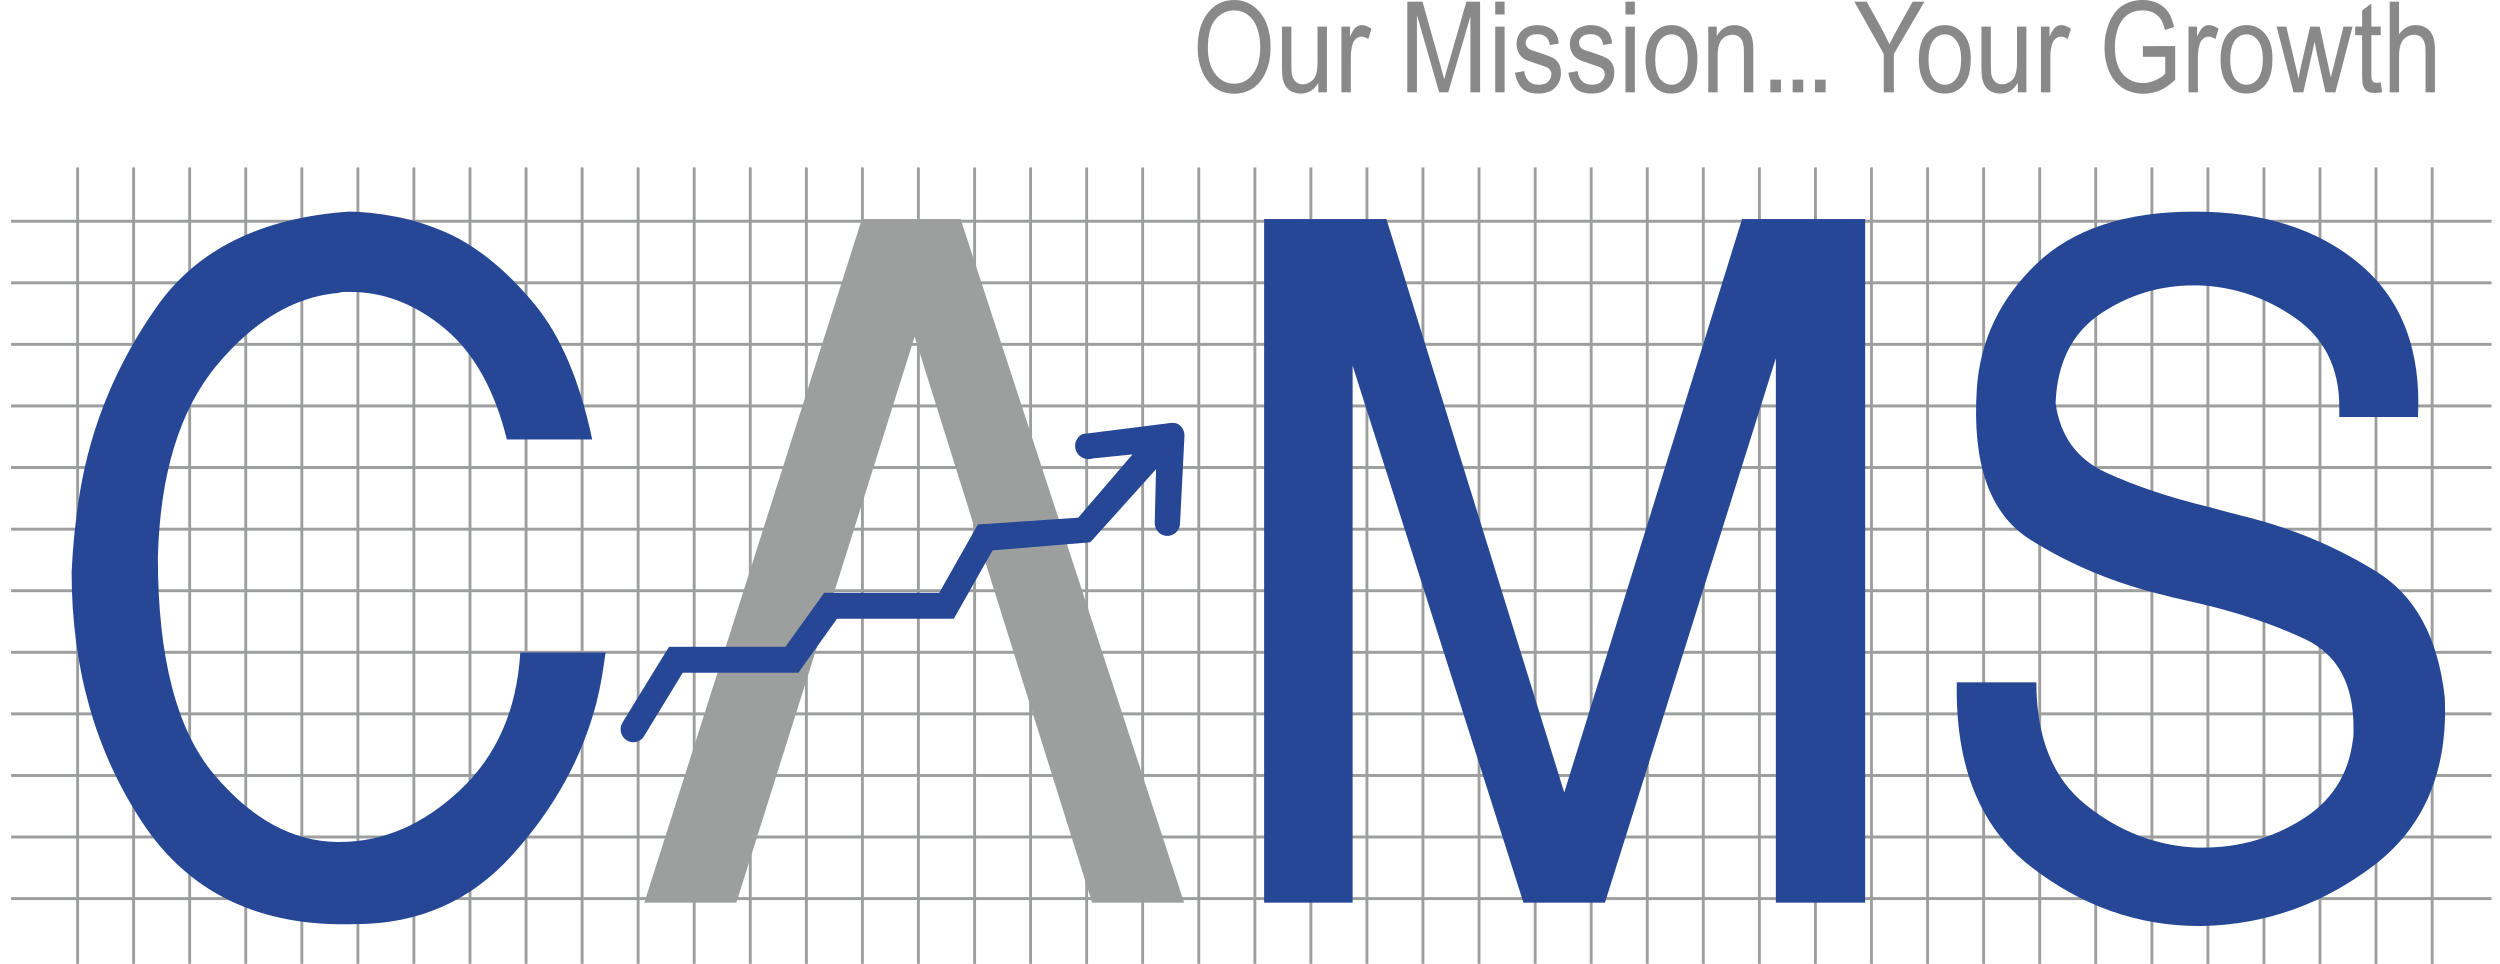 <svg width="83" height="32" viewBox="0 0 83 32" fill="none" xmlns="http://www.w3.org/2000/svg">
<path d="M82.72 7.394H0.369V7.296H82.72V7.394Z" fill="#9D9E9E"/>
<path d="M82.72 9.439H0.369V9.34H82.72V9.439Z" fill="#9D9E9E"/>
<path d="M82.72 11.482H0.369V11.384H82.72V11.482Z" fill="#9D9E9E"/>
<path d="M82.72 13.527H0.369V13.428H82.72V13.527Z" fill="#9D9E9E"/>
<path d="M82.72 15.57H0.369V15.472H82.72V15.57Z" fill="#9D9E9E"/>
<path d="M82.72 17.618H0.369V17.52H82.72V17.618Z" fill="#9D9E9E"/>
<path d="M82.72 19.661H0.369V19.563H82.72V19.661Z" fill="#9D9E9E"/>
<path d="M82.72 21.706H0.369V21.608H82.72V21.706Z" fill="#9D9E9E"/>
<path d="M82.72 23.75H0.369V23.651H82.72V23.75Z" fill="#9D9E9E"/>
<path d="M82.72 25.795H0.369V25.696H82.72V25.795Z" fill="#9D9E9E"/>
<path d="M82.72 27.837H0.369V27.739H82.72V27.837Z" fill="#9D9E9E"/>
<path d="M82.72 29.882H0.369V29.784H82.72V29.882Z" fill="#9D9E9E"/>
<path d="M2.529 32V5.558H2.625V32H2.529Z" fill="#9D9E9E"/>
<path d="M4.388 32V5.558H4.484V32H4.388Z" fill="#9D9E9E"/>
<path d="M6.249 32V5.558H6.345V32H6.249Z" fill="#9D9E9E"/>
<path d="M8.111 32V5.558H8.207V32H8.111Z" fill="#9D9E9E"/>
<path d="M9.973 32V5.558H10.069V32H9.973Z" fill="#9D9E9E"/>
<path d="M11.834 32V5.558H11.93V32H11.834Z" fill="#9D9E9E"/>
<path d="M13.693 32V5.558H13.789V32H13.693Z" fill="#9D9E9E"/>
<path d="M15.556 32V5.558H15.652V32H15.556Z" fill="#9D9E9E"/>
<path d="M17.417 32V5.558H17.513V32H17.417Z" fill="#9D9E9E"/>
<path d="M19.278 32V5.558H19.374V32H19.278Z" fill="#9D9E9E"/>
<path d="M21.138 32V5.558H21.234V32H21.138Z" fill="#9D9E9E"/>
<path d="M22.999 32V5.558H23.095V32H22.999Z" fill="#9D9E9E"/>
<path d="M24.861 32V5.558H24.957V32H24.861Z" fill="#9D9E9E"/>
<path d="M26.724 32V5.558H26.82V32H26.724Z" fill="#9D9E9E"/>
<path d="M28.584 32V5.558H28.68V32H28.584Z" fill="#9D9E9E"/>
<path d="M30.443 32V5.558H30.539V32H30.443Z" fill="#9D9E9E"/>
<path d="M32.309 32V5.558H32.405V32H32.309Z" fill="#9D9E9E"/>
<path d="M34.167 32V5.558H34.263V32H34.167Z" fill="#9D9E9E"/>
<path d="M36.029 32V5.558H36.125V32H36.029Z" fill="#9D9E9E"/>
<path d="M37.888 32V5.558H37.984V32H37.888Z" fill="#9D9E9E"/>
<path d="M39.752 32V5.558H39.848V32H39.752Z" fill="#9D9E9E"/>
<path d="M41.614 32V5.558H41.71V32H41.614Z" fill="#9D9E9E"/>
<path d="M43.473 32V5.558H43.569V32H43.473Z" fill="#9D9E9E"/>
<path d="M45.334 32V5.558H45.43V32H45.334Z" fill="#9D9E9E"/>
<path d="M47.194 32V5.558H47.29V32H47.194Z" fill="#9D9E9E"/>
<path d="M49.056 32V5.558H49.152V32H49.056Z" fill="#9D9E9E"/>
<path d="M50.92 32V5.558H51.016V32H50.92Z" fill="#9D9E9E"/>
<path d="M52.779 32V5.558H52.875V32H52.779Z" fill="#9D9E9E"/>
<path d="M54.641 32V5.558H54.737V32H54.641Z" fill="#9D9E9E"/>
<path d="M56.502 32V5.558H56.598V32H56.502Z" fill="#9D9E9E"/>
<path d="M58.364 32V5.558H58.46V32H58.364Z" fill="#9D9E9E"/>
<path d="M60.224 32V5.558H60.32V32H60.224Z" fill="#9D9E9E"/>
<path d="M62.085 32V5.558H62.181V32H62.085Z" fill="#9D9E9E"/>
<path d="M63.947 32V5.558H64.043V32H63.947Z" fill="#9D9E9E"/>
<path d="M65.809 32V5.558H65.905V32H65.809Z" fill="#9D9E9E"/>
<path d="M67.67 32V5.558H67.766V32H67.67Z" fill="#9D9E9E"/>
<path d="M69.53 32V5.558H69.626V32H69.53Z" fill="#9D9E9E"/>
<path d="M71.395 32V5.558H71.491V32H71.395Z" fill="#9D9E9E"/>
<path d="M73.254 32V5.558H73.35V32H73.254Z" fill="#9D9E9E"/>
<path d="M75.115 32V5.558H75.211V32H75.115Z" fill="#9D9E9E"/>
<path d="M76.976 32V5.558H77.072V32H76.976Z" fill="#9D9E9E"/>
<path d="M78.835 32V5.558H78.931V32H78.835Z" fill="#9D9E9E"/>
<path d="M80.7 32V5.558H80.796V32H80.7Z" fill="#9D9E9E"/>
<path fill-rule="evenodd" clip-rule="evenodd" d="M2.475 17.678C2.522 17.234 2.582 16.782 2.656 16.328C3.026 14.114 3.879 12.064 5.212 10.171C6.546 8.282 8.668 7.233 11.575 7.026C12.039 7.026 12.567 7.083 13.16 7.197C13.753 7.311 14.364 7.512 14.993 7.8C15.956 8.277 16.872 9.04 17.744 10.095C18.615 11.149 19.253 12.648 19.661 14.591H16.828C16.42 12.938 15.73 11.708 14.757 10.901C13.784 10.095 12.743 9.692 11.631 9.692C11.557 9.692 11.488 9.692 11.422 9.692C11.358 9.692 11.297 9.703 11.243 9.724C9.779 9.847 8.431 10.648 7.199 12.125C5.967 13.604 5.315 15.728 5.241 18.5C5.241 21.826 5.861 24.229 7.102 25.706C8.343 27.183 9.704 27.932 11.186 27.954C11.205 27.954 11.219 27.954 11.229 27.954C11.237 27.954 11.252 27.954 11.271 27.954C12.715 27.954 14.049 27.38 15.272 26.233C16.494 25.087 17.161 23.564 17.273 21.661H20.106C20.069 21.93 20.027 22.203 19.982 22.483C19.935 22.763 19.874 23.046 19.801 23.335C19.32 25.175 18.389 26.858 17.007 28.387C15.627 29.918 13.891 30.681 11.798 30.681C8.631 30.784 6.267 29.653 4.713 27.287C3.156 24.921 2.378 22.156 2.378 18.995C2.397 18.561 2.429 18.122 2.475 17.678L2.475 17.678Z" fill="#264796"/>
<path fill-rule="evenodd" clip-rule="evenodd" d="M30.367 11.179L24.448 29.968H21.391L28.615 7.274H31.894L39.313 29.968H36.258L30.367 11.179Z" fill="#9D9E9E"/>
<path fill-rule="evenodd" clip-rule="evenodd" d="M41.969 7.274H46.029L51.933 26.31L57.835 7.274H61.923V29.968H58.958V11.893L53.285 29.968H50.578L44.907 12.14V29.968H41.969V7.274Z" fill="#264796"/>
<path fill-rule="evenodd" clip-rule="evenodd" d="M67.607 22.653C67.607 24.492 68.157 25.851 69.259 26.728C70.361 27.608 71.579 28.077 72.913 28.14C72.95 28.14 72.989 28.14 73.025 28.14C73.063 28.14 73.099 28.14 73.135 28.14C74.322 28.14 75.41 27.835 76.4 27.224C77.391 26.616 77.962 25.743 78.109 24.605C78.127 24.523 78.136 24.445 78.136 24.373C78.136 24.301 78.136 24.224 78.136 24.142C78.136 22.695 77.594 21.717 76.512 21.212C75.427 20.704 74.19 20.297 72.803 19.987C72.635 19.946 72.478 19.91 72.33 19.878C72.182 19.848 72.033 19.812 71.885 19.769C70.237 19.377 68.74 18.758 67.397 17.911C66.055 17.063 65.466 15.386 65.632 12.884C65.743 11.294 66.402 9.92 67.607 8.762C68.81 7.606 70.561 7.026 72.858 7.026C75.154 7.026 76.993 7.616 78.373 8.793C79.753 9.97 80.387 11.655 80.277 13.845H77.664C77.664 13.805 77.664 13.773 77.664 13.753C77.664 13.732 77.664 13.702 77.664 13.659C77.664 13.639 77.664 13.613 77.664 13.583C77.664 13.551 77.664 13.527 77.664 13.505C77.664 12.223 77.179 11.242 76.206 10.56C75.233 9.878 74.164 9.517 72.996 9.475C72.96 9.475 72.927 9.475 72.899 9.475C72.872 9.475 72.848 9.475 72.83 9.475C71.701 9.475 70.667 9.79 69.731 10.421C68.796 11.051 68.3 12.038 68.245 13.38C68.394 14.476 68.954 15.247 69.926 15.692C70.899 16.137 72.024 16.515 73.303 16.824C73.524 16.887 73.756 16.948 73.996 17.011C74.237 17.073 74.479 17.135 74.72 17.197C76.22 17.59 77.613 18.183 78.901 18.979C80.189 19.775 80.943 21.166 81.166 23.15C81.277 25.607 80.481 27.477 78.777 28.759C77.072 30.04 75.182 30.701 73.108 30.744C73.089 30.744 73.075 30.744 73.066 30.744C73.057 30.744 73.042 30.744 73.025 30.744C70.987 30.744 69.121 30.087 67.426 28.775C65.731 27.463 64.911 25.423 64.966 22.653H67.607V22.653Z" fill="#264796"/>
<path fill-rule="evenodd" clip-rule="evenodd" d="M39.145 14.102C39.025 14.013 38.874 14.039 38.73 14.06L35.942 14.41C35.73 14.507 35.635 14.762 35.73 14.981C35.826 15.196 36.075 15.295 36.29 15.218L37.598 15.087L35.795 17.188L32.465 17.411L32.344 17.627L31.182 19.681H27.362L27.236 19.857L26.078 21.473H22.215L22.093 21.664L20.675 23.975C20.546 24.172 20.599 24.44 20.792 24.571C20.985 24.703 21.247 24.651 21.376 24.452L22.667 22.335H26.506L26.631 22.159L27.788 20.543H31.669L31.789 20.327L32.952 18.273L36.191 18.005L36.292 17.9L38.38 15.578L38.338 17.327C38.318 17.565 38.492 17.772 38.721 17.792C38.953 17.811 39.157 17.635 39.176 17.397L39.324 14.49C39.334 14.336 39.269 14.189 39.146 14.102L39.145 14.102Z" fill="#264796"/>
<path fill-rule="evenodd" clip-rule="evenodd" d="M40.166 2.094C40.208 2.235 40.271 2.359 40.352 2.463C40.435 2.567 40.526 2.646 40.631 2.698C40.734 2.753 40.847 2.779 40.97 2.779C41.097 2.779 41.212 2.753 41.318 2.698C41.423 2.646 41.517 2.565 41.595 2.458C41.676 2.352 41.738 2.224 41.779 2.075C41.818 1.926 41.84 1.756 41.84 1.562C41.84 1.438 41.83 1.323 41.812 1.216C41.793 1.11 41.766 1.01 41.73 0.917C41.7 0.827 41.658 0.747 41.607 0.675C41.554 0.605 41.495 0.542 41.43 0.492C41.36 0.442 41.287 0.404 41.211 0.382C41.136 0.357 41.057 0.345 40.975 0.345C40.859 0.345 40.75 0.368 40.645 0.416C40.541 0.465 40.446 0.537 40.362 0.635C40.277 0.731 40.212 0.86 40.168 1.023C40.124 1.185 40.102 1.379 40.102 1.603C40.102 1.786 40.123 1.949 40.166 2.094L40.166 2.094ZM39.847 0.93C39.904 0.734 39.989 0.566 40.102 0.425C40.212 0.285 40.341 0.177 40.487 0.107C40.633 0.036 40.796 0 40.975 0C41.092 0 41.203 0.016 41.309 0.051C41.414 0.084 41.512 0.133 41.604 0.198C41.698 0.265 41.781 0.345 41.854 0.437C41.926 0.531 41.988 0.635 42.037 0.753C42.086 0.874 42.121 1.001 42.147 1.136C42.172 1.271 42.184 1.415 42.184 1.567C42.184 1.717 42.172 1.862 42.147 1.998C42.121 2.134 42.082 2.263 42.028 2.383C41.978 2.504 41.916 2.61 41.842 2.701C41.769 2.793 41.684 2.87 41.59 2.934C41.492 2.997 41.392 3.04 41.29 3.069C41.188 3.097 41.081 3.112 40.97 3.112C40.855 3.112 40.742 3.095 40.635 3.063C40.527 3.031 40.426 2.982 40.329 2.914C40.236 2.844 40.156 2.762 40.086 2.67C40.014 2.577 39.954 2.472 39.904 2.353C39.856 2.233 39.821 2.11 39.798 1.985C39.774 1.86 39.762 1.731 39.762 1.6C39.762 1.35 39.791 1.127 39.847 0.93L39.847 0.93Z" fill="#898989"/>
<path fill-rule="evenodd" clip-rule="evenodd" d="M43.77 2.746C43.701 2.866 43.617 2.956 43.52 3.017C43.422 3.077 43.312 3.107 43.189 3.107C43.136 3.107 43.083 3.102 43.033 3.091C42.984 3.079 42.934 3.063 42.886 3.043C42.84 3.019 42.799 2.99 42.764 2.958C42.73 2.925 42.702 2.891 42.681 2.854C42.658 2.819 42.638 2.777 42.62 2.73C42.603 2.684 42.59 2.634 42.58 2.581C42.574 2.544 42.569 2.496 42.567 2.441C42.563 2.382 42.562 2.313 42.562 2.235V0.883H42.873V2.097C42.873 2.192 42.874 2.272 42.877 2.338C42.882 2.402 42.886 2.45 42.892 2.484C42.901 2.531 42.918 2.574 42.94 2.615C42.961 2.654 42.988 2.688 43.02 2.716C43.051 2.744 43.087 2.765 43.126 2.779C43.166 2.793 43.207 2.8 43.251 2.8C43.298 2.8 43.344 2.793 43.388 2.777C43.433 2.76 43.475 2.739 43.515 2.711C43.559 2.684 43.596 2.65 43.625 2.61C43.652 2.571 43.675 2.528 43.69 2.479C43.706 2.432 43.719 2.372 43.727 2.301C43.737 2.229 43.742 2.147 43.742 2.055V0.883H44.054V3.065H43.77V2.746H43.77Z" fill="#898989"/>
<path fill-rule="evenodd" clip-rule="evenodd" d="M44.535 0.884H44.82V1.216C44.853 1.139 44.888 1.074 44.918 1.024C44.949 0.972 44.981 0.934 45.013 0.909C45.044 0.884 45.077 0.865 45.11 0.852C45.143 0.841 45.179 0.833 45.216 0.833C45.266 0.833 45.319 0.845 45.371 0.865C45.425 0.886 45.479 0.917 45.533 0.955L45.428 1.297C45.387 1.271 45.348 1.252 45.311 1.238C45.273 1.224 45.234 1.217 45.197 1.217C45.166 1.216 45.134 1.223 45.103 1.236C45.07 1.248 45.042 1.266 45.018 1.289C44.989 1.313 44.965 1.343 44.945 1.377C44.924 1.411 44.909 1.449 44.9 1.491C44.88 1.558 44.867 1.627 44.859 1.699C44.852 1.771 44.847 1.846 44.847 1.925V3.065H44.535V0.884V0.884Z" fill="#898989"/>
<path fill-rule="evenodd" clip-rule="evenodd" d="M46.722 0.055H47.227L47.827 2.189C47.851 2.288 47.875 2.374 47.897 2.449C47.919 2.523 47.937 2.584 47.949 2.632C47.965 2.575 47.983 2.507 48.003 2.427C48.025 2.347 48.051 2.255 48.082 2.152L48.685 0.055H49.139V3.065H48.818V0.542L48.082 3.065H47.781L47.042 0.5V3.065H46.722V0.055L46.722 0.055Z" fill="#898989"/>
<path fill-rule="evenodd" clip-rule="evenodd" d="M49.642 0.884H49.953V3.065H49.642V0.884ZM49.642 0.055H49.953V0.481H49.642V0.055Z" fill="#898989"/>
<path fill-rule="evenodd" clip-rule="evenodd" d="M50.604 2.358C50.614 2.43 50.631 2.495 50.656 2.551C50.681 2.607 50.713 2.655 50.751 2.694C50.791 2.733 50.84 2.763 50.894 2.783C50.948 2.803 51.012 2.813 51.082 2.813C51.154 2.813 51.217 2.803 51.27 2.786C51.324 2.77 51.367 2.744 51.397 2.706C51.432 2.674 51.459 2.636 51.478 2.596C51.497 2.554 51.506 2.51 51.506 2.463C51.506 2.424 51.498 2.388 51.483 2.355C51.468 2.324 51.443 2.295 51.413 2.269C51.39 2.252 51.352 2.233 51.301 2.212C51.248 2.191 51.181 2.169 51.096 2.143C50.978 2.106 50.881 2.073 50.803 2.044C50.723 2.015 50.663 1.987 50.618 1.966C50.577 1.94 50.541 1.911 50.505 1.875C50.47 1.841 50.443 1.801 50.42 1.755C50.398 1.71 50.381 1.665 50.368 1.617C50.355 1.569 50.349 1.518 50.349 1.465C50.349 1.417 50.354 1.37 50.363 1.323C50.372 1.277 50.387 1.233 50.406 1.191C50.425 1.152 50.447 1.115 50.474 1.081C50.501 1.044 50.53 1.013 50.562 0.985C50.587 0.962 50.616 0.943 50.649 0.926C50.683 0.909 50.72 0.893 50.76 0.88C50.804 0.866 50.847 0.854 50.891 0.846C50.932 0.838 50.978 0.833 51.029 0.833C51.102 0.833 51.17 0.84 51.232 0.852C51.295 0.864 51.354 0.883 51.407 0.909C51.46 0.934 51.508 0.964 51.549 0.995C51.589 1.028 51.623 1.065 51.648 1.107C51.673 1.148 51.694 1.198 51.714 1.254C51.733 1.31 51.745 1.375 51.751 1.448L51.45 1.494C51.447 1.438 51.435 1.388 51.414 1.346C51.394 1.301 51.367 1.264 51.332 1.233C51.3 1.203 51.261 1.178 51.214 1.162C51.166 1.145 51.111 1.136 51.048 1.136C50.978 1.136 50.919 1.143 50.866 1.158C50.815 1.171 50.775 1.195 50.746 1.224C50.714 1.253 50.69 1.282 50.675 1.313C50.66 1.344 50.651 1.379 50.651 1.419C50.651 1.443 50.654 1.467 50.661 1.488C50.668 1.509 50.676 1.53 50.69 1.55C50.702 1.569 50.718 1.586 50.737 1.603C50.755 1.621 50.779 1.635 50.807 1.651C50.824 1.656 50.854 1.666 50.899 1.682C50.946 1.697 51.007 1.717 51.086 1.743C51.196 1.78 51.289 1.812 51.365 1.84C51.439 1.868 51.501 1.893 51.544 1.916C51.588 1.935 51.627 1.963 51.662 1.995C51.696 2.029 51.726 2.067 51.751 2.109C51.777 2.151 51.795 2.198 51.806 2.25C51.818 2.301 51.822 2.36 51.822 2.425C51.822 2.487 51.816 2.547 51.801 2.604C51.787 2.662 51.765 2.719 51.733 2.774C51.702 2.827 51.664 2.875 51.623 2.917C51.58 2.96 51.528 2.996 51.469 3.026C51.413 3.052 51.352 3.071 51.289 3.085C51.226 3.1 51.158 3.107 51.086 3.107C50.967 3.107 50.86 3.094 50.77 3.066C50.678 3.04 50.601 2.997 50.537 2.938C50.479 2.879 50.428 2.806 50.387 2.72C50.346 2.633 50.317 2.531 50.297 2.416L50.604 2.358H50.604Z" fill="#898989"/>
<path fill-rule="evenodd" clip-rule="evenodd" d="M52.377 2.358C52.385 2.43 52.402 2.495 52.427 2.551C52.453 2.607 52.484 2.655 52.523 2.694C52.562 2.733 52.611 2.763 52.666 2.783C52.722 2.803 52.783 2.813 52.853 2.813C52.926 2.813 52.987 2.803 53.041 2.786C53.094 2.77 53.137 2.744 53.169 2.706C53.203 2.674 53.23 2.636 53.249 2.596C53.269 2.554 53.278 2.51 53.278 2.463C53.278 2.424 53.27 2.388 53.255 2.355C53.238 2.324 53.216 2.295 53.183 2.269C53.161 2.252 53.125 2.233 53.072 2.212C53.02 2.191 52.951 2.169 52.867 2.143C52.75 2.106 52.653 2.073 52.575 2.044C52.495 2.015 52.434 1.987 52.39 1.966C52.349 1.94 52.31 1.911 52.277 1.875C52.242 1.841 52.213 1.801 52.19 1.755C52.169 1.71 52.152 1.665 52.139 1.617C52.127 1.569 52.12 1.518 52.12 1.465C52.12 1.417 52.125 1.37 52.135 1.323C52.144 1.277 52.159 1.233 52.177 1.191C52.196 1.152 52.219 1.115 52.246 1.081C52.273 1.044 52.301 1.013 52.334 0.985C52.358 0.962 52.387 0.943 52.42 0.926C52.453 0.909 52.49 0.893 52.531 0.88C52.575 0.866 52.618 0.854 52.661 0.846C52.703 0.838 52.75 0.833 52.8 0.833C52.873 0.833 52.941 0.84 53.004 0.852C53.067 0.864 53.125 0.883 53.178 0.909C53.232 0.934 53.278 0.964 53.32 0.995C53.361 1.028 53.394 1.065 53.419 1.107C53.444 1.148 53.466 1.198 53.486 1.254C53.504 1.31 53.517 1.375 53.523 1.448L53.221 1.494C53.218 1.438 53.206 1.388 53.186 1.346C53.165 1.301 53.137 1.264 53.103 1.233C53.071 1.203 53.032 1.178 52.984 1.162C52.938 1.145 52.882 1.136 52.819 1.136C52.75 1.136 52.689 1.143 52.637 1.158C52.587 1.171 52.546 1.195 52.517 1.224C52.485 1.253 52.462 1.282 52.447 1.313C52.431 1.344 52.423 1.379 52.423 1.419C52.423 1.443 52.426 1.467 52.432 1.488C52.438 1.509 52.448 1.53 52.46 1.55C52.473 1.569 52.489 1.586 52.507 1.603C52.526 1.621 52.551 1.635 52.579 1.651C52.594 1.656 52.626 1.666 52.67 1.682C52.716 1.697 52.779 1.717 52.858 1.743C52.967 1.78 53.061 1.812 53.136 1.84C53.212 1.868 53.271 1.893 53.315 1.916C53.359 1.935 53.398 1.963 53.433 1.995C53.467 2.029 53.498 2.067 53.523 2.109C53.548 2.151 53.567 2.198 53.579 2.25C53.587 2.301 53.594 2.36 53.594 2.425C53.594 2.487 53.587 2.547 53.573 2.604C53.558 2.662 53.536 2.719 53.503 2.774C53.473 2.827 53.436 2.875 53.394 2.917C53.351 2.96 53.299 2.996 53.24 3.026C53.182 3.052 53.124 3.071 53.061 3.085C52.998 3.1 52.929 3.107 52.858 3.107C52.738 3.107 52.632 3.094 52.541 3.066C52.45 3.04 52.373 2.997 52.309 2.938C52.25 2.879 52.199 2.806 52.159 2.72C52.118 2.633 52.087 2.531 52.068 2.416L52.377 2.358H52.377Z" fill="#898989"/>
<path fill-rule="evenodd" clip-rule="evenodd" d="M53.966 0.884H54.277V3.065H53.966V0.884ZM53.966 0.055H54.277V0.481H53.966V0.055Z" fill="#898989"/>
<path fill-rule="evenodd" clip-rule="evenodd" d="M54.99 2.341C55.016 2.444 55.052 2.532 55.104 2.603C55.158 2.673 55.216 2.725 55.281 2.76C55.345 2.795 55.417 2.813 55.495 2.813C55.572 2.813 55.642 2.795 55.705 2.76C55.77 2.725 55.828 2.673 55.878 2.603C55.932 2.532 55.97 2.444 55.996 2.338C56.02 2.23 56.034 2.106 56.034 1.963C56.034 1.828 56.02 1.71 55.996 1.608C55.97 1.507 55.932 1.421 55.878 1.352C55.828 1.281 55.77 1.23 55.705 1.193C55.642 1.16 55.572 1.141 55.495 1.141C55.417 1.141 55.345 1.158 55.281 1.192C55.216 1.224 55.158 1.276 55.104 1.348C55.052 1.418 55.016 1.505 54.99 1.608C54.965 1.712 54.953 1.834 54.953 1.974C54.953 2.115 54.965 2.237 54.99 2.341V2.341ZM54.703 1.445C54.749 1.296 54.82 1.173 54.914 1.078C54.993 0.997 55.082 0.935 55.178 0.894C55.276 0.855 55.382 0.833 55.495 0.833C55.621 0.833 55.735 0.858 55.837 0.907C55.941 0.957 56.032 1.031 56.114 1.129C56.196 1.227 56.256 1.344 56.295 1.479C56.335 1.616 56.355 1.771 56.355 1.945C56.355 2.085 56.344 2.211 56.327 2.32C56.307 2.43 56.281 2.525 56.246 2.606C56.212 2.689 56.169 2.759 56.116 2.821C56.065 2.884 56.003 2.936 55.935 2.982C55.868 3.027 55.798 3.058 55.724 3.077C55.651 3.097 55.574 3.107 55.495 3.107C55.366 3.107 55.25 3.084 55.146 3.039C55.042 2.991 54.95 2.919 54.871 2.821C54.793 2.722 54.733 2.604 54.692 2.463C54.651 2.323 54.63 2.16 54.63 1.974C54.63 1.773 54.655 1.597 54.703 1.445H54.703Z" fill="#898989"/>
<path fill-rule="evenodd" clip-rule="evenodd" d="M56.714 0.884H56.996V1.196C57.066 1.075 57.149 0.984 57.248 0.924C57.346 0.865 57.457 0.833 57.582 0.833C57.637 0.833 57.689 0.841 57.74 0.852C57.793 0.865 57.843 0.883 57.889 0.905C57.934 0.928 57.973 0.954 58.009 0.985C58.045 1.017 58.075 1.051 58.097 1.091C58.122 1.127 58.141 1.168 58.156 1.215C58.171 1.261 58.182 1.31 58.191 1.365C58.198 1.401 58.203 1.449 58.206 1.51C58.209 1.57 58.21 1.642 58.21 1.726V3.065H57.898V1.739C57.898 1.663 57.895 1.598 57.889 1.541C57.883 1.485 57.874 1.439 57.86 1.402C57.849 1.363 57.831 1.329 57.811 1.299C57.791 1.269 57.764 1.243 57.735 1.221C57.702 1.198 57.669 1.181 57.632 1.17C57.596 1.16 57.557 1.153 57.517 1.153C57.45 1.153 57.388 1.167 57.329 1.192C57.271 1.216 57.22 1.255 57.172 1.306C57.124 1.356 57.088 1.428 57.064 1.522C57.038 1.616 57.025 1.733 57.025 1.874V3.065H56.714V0.884H56.714Z" fill="#898989"/>
<path fill-rule="evenodd" clip-rule="evenodd" d="M58.775 2.644H59.128V3.065H58.775V2.644Z" fill="#898989"/>
<path fill-rule="evenodd" clip-rule="evenodd" d="M59.516 2.644H59.869V3.065H59.516V2.644Z" fill="#898989"/>
<path fill-rule="evenodd" clip-rule="evenodd" d="M60.257 2.644H60.611V3.065H60.257V2.644Z" fill="#898989"/>
<path fill-rule="evenodd" clip-rule="evenodd" d="M62.541 1.79L61.564 0.055H61.974L62.475 0.96C62.518 1.047 62.563 1.134 62.607 1.219C62.651 1.304 62.693 1.389 62.734 1.473C62.769 1.393 62.809 1.308 62.857 1.219C62.904 1.131 62.955 1.037 63.009 0.938L63.499 0.055H63.892L62.876 1.79V3.065H62.541V1.79Z" fill="#898989"/>
<path fill-rule="evenodd" clip-rule="evenodd" d="M64.066 2.341C64.09 2.444 64.128 2.532 64.179 2.603C64.231 2.673 64.291 2.725 64.356 2.76C64.421 2.795 64.493 2.813 64.571 2.813C64.646 2.813 64.716 2.795 64.781 2.76C64.845 2.725 64.902 2.673 64.953 2.603C65.007 2.532 65.046 2.444 65.07 2.338C65.096 2.23 65.109 2.106 65.109 1.963C65.109 1.828 65.096 1.71 65.07 1.608C65.046 1.507 65.007 1.421 64.953 1.352C64.902 1.281 64.845 1.23 64.781 1.193C64.716 1.16 64.646 1.141 64.571 1.141C64.493 1.141 64.421 1.158 64.356 1.192C64.291 1.224 64.231 1.276 64.179 1.348C64.128 1.418 64.09 1.505 64.066 1.608C64.041 1.712 64.027 1.834 64.027 1.974C64.027 2.115 64.041 2.237 64.066 2.341V2.341ZM63.777 1.445C63.825 1.296 63.895 1.173 63.99 1.078C64.069 0.997 64.156 0.935 64.254 0.894C64.351 0.855 64.457 0.833 64.571 0.833C64.697 0.833 64.81 0.858 64.913 0.907C65.015 0.957 65.107 1.031 65.19 1.129C65.271 1.227 65.331 1.344 65.37 1.479C65.411 1.616 65.43 1.771 65.43 1.945C65.43 2.085 65.42 2.211 65.401 2.32C65.382 2.43 65.357 2.525 65.321 2.606C65.286 2.689 65.243 2.759 65.191 2.821C65.139 2.884 65.078 2.936 65.01 2.982C64.943 3.027 64.874 3.058 64.8 3.077C64.725 3.097 64.648 3.107 64.57 3.107C64.441 3.107 64.324 3.084 64.221 3.039C64.117 2.991 64.026 2.919 63.947 2.821C63.868 2.722 63.808 2.604 63.767 2.463C63.726 2.323 63.706 2.16 63.706 1.974C63.706 1.773 63.73 1.597 63.777 1.445H63.777Z" fill="#898989"/>
<path fill-rule="evenodd" clip-rule="evenodd" d="M66.992 2.746C66.923 2.866 66.841 2.956 66.743 3.017C66.645 3.077 66.534 3.107 66.412 3.107C66.358 3.107 66.307 3.102 66.256 3.091C66.206 3.079 66.157 3.063 66.111 3.043C66.063 3.019 66.021 2.99 65.987 2.958C65.952 2.925 65.925 2.891 65.902 2.854C65.88 2.819 65.86 2.777 65.844 2.73C65.826 2.684 65.813 2.634 65.803 2.581C65.797 2.544 65.793 2.496 65.789 2.441C65.785 2.382 65.784 2.313 65.784 2.235V0.883H66.096V2.097C66.096 2.192 66.097 2.272 66.101 2.338C66.104 2.402 66.108 2.45 66.115 2.484C66.124 2.531 66.14 2.574 66.162 2.615C66.184 2.654 66.211 2.688 66.243 2.716C66.275 2.744 66.309 2.765 66.348 2.779C66.388 2.793 66.43 2.8 66.474 2.8C66.521 2.8 66.566 2.793 66.611 2.777C66.655 2.76 66.698 2.739 66.738 2.711C66.781 2.684 66.818 2.65 66.846 2.61C66.875 2.571 66.897 2.528 66.913 2.479C66.929 2.432 66.942 2.372 66.95 2.301C66.96 2.229 66.965 2.147 66.965 2.055V0.883H67.277V3.065H66.992V2.746H66.992Z" fill="#898989"/>
<path fill-rule="evenodd" clip-rule="evenodd" d="M67.759 0.884H68.043V1.216C68.077 1.139 68.109 1.074 68.142 1.024C68.172 0.972 68.204 0.934 68.235 0.909C68.267 0.884 68.3 0.865 68.334 0.852C68.366 0.841 68.4 0.833 68.439 0.833C68.489 0.833 68.541 0.845 68.594 0.865C68.649 0.886 68.702 0.917 68.755 0.955L68.651 1.297C68.611 1.271 68.571 1.252 68.532 1.238C68.495 1.224 68.459 1.217 68.42 1.217C68.388 1.216 68.357 1.223 68.325 1.236C68.294 1.248 68.266 1.266 68.24 1.289C68.211 1.313 68.187 1.343 68.168 1.377C68.146 1.411 68.132 1.449 68.122 1.491C68.103 1.558 68.089 1.627 68.082 1.699C68.075 1.771 68.071 1.846 68.071 1.925L68.071 3.065H67.759V0.884L67.759 0.884Z" fill="#898989"/>
<path fill-rule="evenodd" clip-rule="evenodd" d="M71.144 1.532L72.216 1.528V2.649C72.135 2.727 72.051 2.796 71.966 2.854C71.88 2.914 71.794 2.964 71.705 3.002C71.684 3.011 71.662 3.019 71.64 3.028C71.618 3.036 71.597 3.043 71.574 3.048C71.504 3.068 71.436 3.083 71.371 3.095C71.305 3.106 71.235 3.112 71.163 3.112C71.04 3.112 70.922 3.096 70.809 3.066C70.695 3.039 70.588 2.992 70.487 2.93C70.384 2.866 70.294 2.788 70.218 2.697C70.142 2.606 70.079 2.499 70.025 2.378C69.974 2.258 69.936 2.131 69.908 1.995C69.882 1.862 69.869 1.721 69.869 1.574C69.869 1.425 69.882 1.283 69.908 1.147C69.936 1.011 69.974 0.88 70.025 0.753C70.079 0.626 70.141 0.516 70.213 0.42C70.285 0.326 70.371 0.247 70.468 0.185C70.567 0.124 70.671 0.077 70.782 0.045C70.894 0.015 71.014 0 71.139 0C71.231 0 71.317 0.008 71.401 0.027C71.485 0.045 71.564 0.073 71.64 0.11C71.712 0.143 71.778 0.185 71.836 0.234C71.894 0.282 71.943 0.34 71.985 0.404C72.029 0.466 72.066 0.539 72.098 0.621C72.129 0.704 72.156 0.795 72.179 0.897L71.876 0.994C71.858 0.917 71.836 0.851 71.812 0.789C71.788 0.728 71.763 0.676 71.735 0.631C71.705 0.589 71.671 0.551 71.63 0.516C71.589 0.481 71.542 0.448 71.489 0.42C71.438 0.396 71.384 0.377 71.326 0.364C71.268 0.351 71.207 0.345 71.144 0.345C71.065 0.345 70.993 0.351 70.927 0.364C70.861 0.377 70.799 0.397 70.743 0.425C70.689 0.453 70.639 0.486 70.594 0.523C70.549 0.559 70.508 0.599 70.474 0.645C70.442 0.689 70.412 0.735 70.384 0.785C70.355 0.834 70.331 0.887 70.313 0.943C70.282 1.038 70.257 1.136 70.239 1.238C70.223 1.339 70.213 1.442 70.213 1.55C70.213 1.684 70.223 1.808 70.242 1.919C70.261 2.032 70.291 2.134 70.331 2.223C70.37 2.314 70.417 2.392 70.474 2.458C70.529 2.526 70.597 2.582 70.672 2.627C70.744 2.672 70.82 2.705 70.901 2.727C70.981 2.748 71.061 2.759 71.144 2.759C71.217 2.758 71.288 2.75 71.359 2.732C71.43 2.716 71.5 2.692 71.569 2.661C71.642 2.628 71.703 2.592 71.756 2.556C71.807 2.52 71.852 2.483 71.886 2.446V1.886H71.144V1.532L71.144 1.532Z" fill="#898989"/>
<path fill-rule="evenodd" clip-rule="evenodd" d="M72.659 0.884H72.943V1.216C72.977 1.139 73.011 1.074 73.042 1.024C73.073 0.972 73.105 0.934 73.136 0.909C73.168 0.884 73.2 0.865 73.233 0.852C73.267 0.841 73.302 0.833 73.34 0.833C73.39 0.833 73.443 0.845 73.496 0.865C73.548 0.886 73.602 0.917 73.656 0.955L73.552 1.297C73.512 1.271 73.471 1.252 73.434 1.238C73.396 1.224 73.359 1.217 73.321 1.217C73.289 1.216 73.258 1.223 73.226 1.236C73.195 1.248 73.166 1.266 73.141 1.289C73.113 1.313 73.088 1.343 73.067 1.377C73.048 1.411 73.033 1.449 73.023 1.491C73.003 1.558 72.99 1.627 72.983 1.699C72.975 1.771 72.97 1.846 72.97 1.925V3.065H72.659V0.884L72.659 0.884Z" fill="#898989"/>
<path fill-rule="evenodd" clip-rule="evenodd" d="M74.083 2.341C74.106 2.444 74.145 2.532 74.194 2.603C74.248 2.673 74.308 2.725 74.372 2.76C74.437 2.795 74.509 2.813 74.587 2.813C74.662 2.813 74.732 2.795 74.797 2.76C74.861 2.725 74.919 2.673 74.97 2.603C75.022 2.532 75.062 2.444 75.086 2.338C75.112 2.23 75.126 2.106 75.126 1.963C75.126 1.828 75.112 1.71 75.086 1.608C75.062 1.507 75.022 1.421 74.97 1.352C74.919 1.281 74.861 1.23 74.797 1.193C74.732 1.16 74.662 1.141 74.587 1.141C74.509 1.141 74.436 1.158 74.372 1.192C74.308 1.224 74.248 1.276 74.194 1.348C74.145 1.418 74.106 1.505 74.083 1.608C74.057 1.712 74.043 1.834 74.043 1.974C74.043 2.115 74.057 2.237 74.083 2.341V2.341ZM73.793 1.445C73.841 1.296 73.911 1.173 74.007 1.078C74.084 0.997 74.172 0.935 74.27 0.894C74.368 0.855 74.473 0.833 74.587 0.833C74.713 0.833 74.827 0.858 74.929 0.907C75.031 0.957 75.125 1.031 75.205 1.129C75.287 1.227 75.348 1.344 75.387 1.479C75.427 1.616 75.445 1.771 75.445 1.945C75.445 2.085 75.436 2.211 75.418 2.32C75.399 2.43 75.372 2.525 75.337 2.606C75.303 2.689 75.26 2.759 75.208 2.821C75.156 2.884 75.095 2.936 75.026 2.982C74.96 3.027 74.889 3.058 74.816 3.077C74.742 3.097 74.665 3.107 74.587 3.107C74.457 3.107 74.341 3.084 74.237 3.039C74.133 2.991 74.042 2.919 73.964 2.821C73.884 2.722 73.824 2.604 73.784 2.463C73.743 2.323 73.723 2.16 73.723 1.974C73.723 1.773 73.746 1.597 73.793 1.445H73.793Z" fill="#898989"/>
<path fill-rule="evenodd" clip-rule="evenodd" d="M75.584 0.883H75.905L76.202 2.143L76.312 2.614C76.312 2.6 76.319 2.556 76.335 2.482C76.349 2.408 76.372 2.301 76.4 2.163L76.697 0.883H77.014L77.293 2.151L77.382 2.568L77.491 2.147L77.803 0.883H78.105L77.535 3.065H77.208L76.916 1.76L76.844 1.389L76.471 3.065H76.145L75.584 0.883L75.584 0.883Z" fill="#898989"/>
<path fill-rule="evenodd" clip-rule="evenodd" d="M79.088 3.065C79.044 3.071 79.003 3.075 78.964 3.08C78.927 3.084 78.891 3.085 78.856 3.085C78.799 3.085 78.749 3.082 78.705 3.074C78.662 3.064 78.622 3.051 78.587 3.031C78.559 3.008 78.533 2.985 78.511 2.958C78.49 2.931 78.472 2.899 78.46 2.862C78.447 2.829 78.437 2.776 78.431 2.702C78.424 2.63 78.422 2.539 78.422 2.43V1.169H78.19V0.883H78.422V0.345L78.729 0.121V0.883H79.04V1.169H78.729V2.45C78.729 2.504 78.73 2.547 78.734 2.58C78.736 2.614 78.741 2.639 78.748 2.653C78.754 2.667 78.761 2.68 78.769 2.693C78.776 2.705 78.787 2.716 78.799 2.723C78.815 2.732 78.832 2.739 78.848 2.743C78.866 2.747 78.886 2.749 78.909 2.749C78.924 2.749 78.943 2.748 78.964 2.746C78.987 2.742 79.012 2.739 79.04 2.736L79.088 3.065H79.088Z" fill="#898989"/>
<path fill-rule="evenodd" clip-rule="evenodd" d="M79.338 0.055H79.649V1.136C79.721 1.036 79.804 0.96 79.897 0.909C79.99 0.859 80.091 0.833 80.201 0.833C80.271 0.833 80.336 0.842 80.393 0.859C80.451 0.875 80.505 0.9 80.556 0.931C80.607 0.961 80.649 1 80.684 1.044C80.718 1.089 80.747 1.14 80.769 1.196C80.793 1.249 80.812 1.318 80.823 1.4C80.834 1.482 80.84 1.578 80.84 1.684V3.065H80.528V1.684C80.528 1.591 80.519 1.512 80.502 1.444C80.484 1.377 80.459 1.322 80.424 1.279C80.392 1.238 80.352 1.206 80.303 1.186C80.255 1.164 80.201 1.153 80.141 1.153C80.093 1.153 80.048 1.161 80.006 1.175C79.963 1.189 79.92 1.21 79.876 1.238C79.835 1.266 79.8 1.299 79.773 1.339C79.744 1.378 79.721 1.421 79.705 1.468C79.687 1.517 79.673 1.575 79.663 1.642C79.654 1.71 79.649 1.786 79.649 1.874L79.649 3.065H79.338V0.055Z" fill="#898989"/>
</svg>
